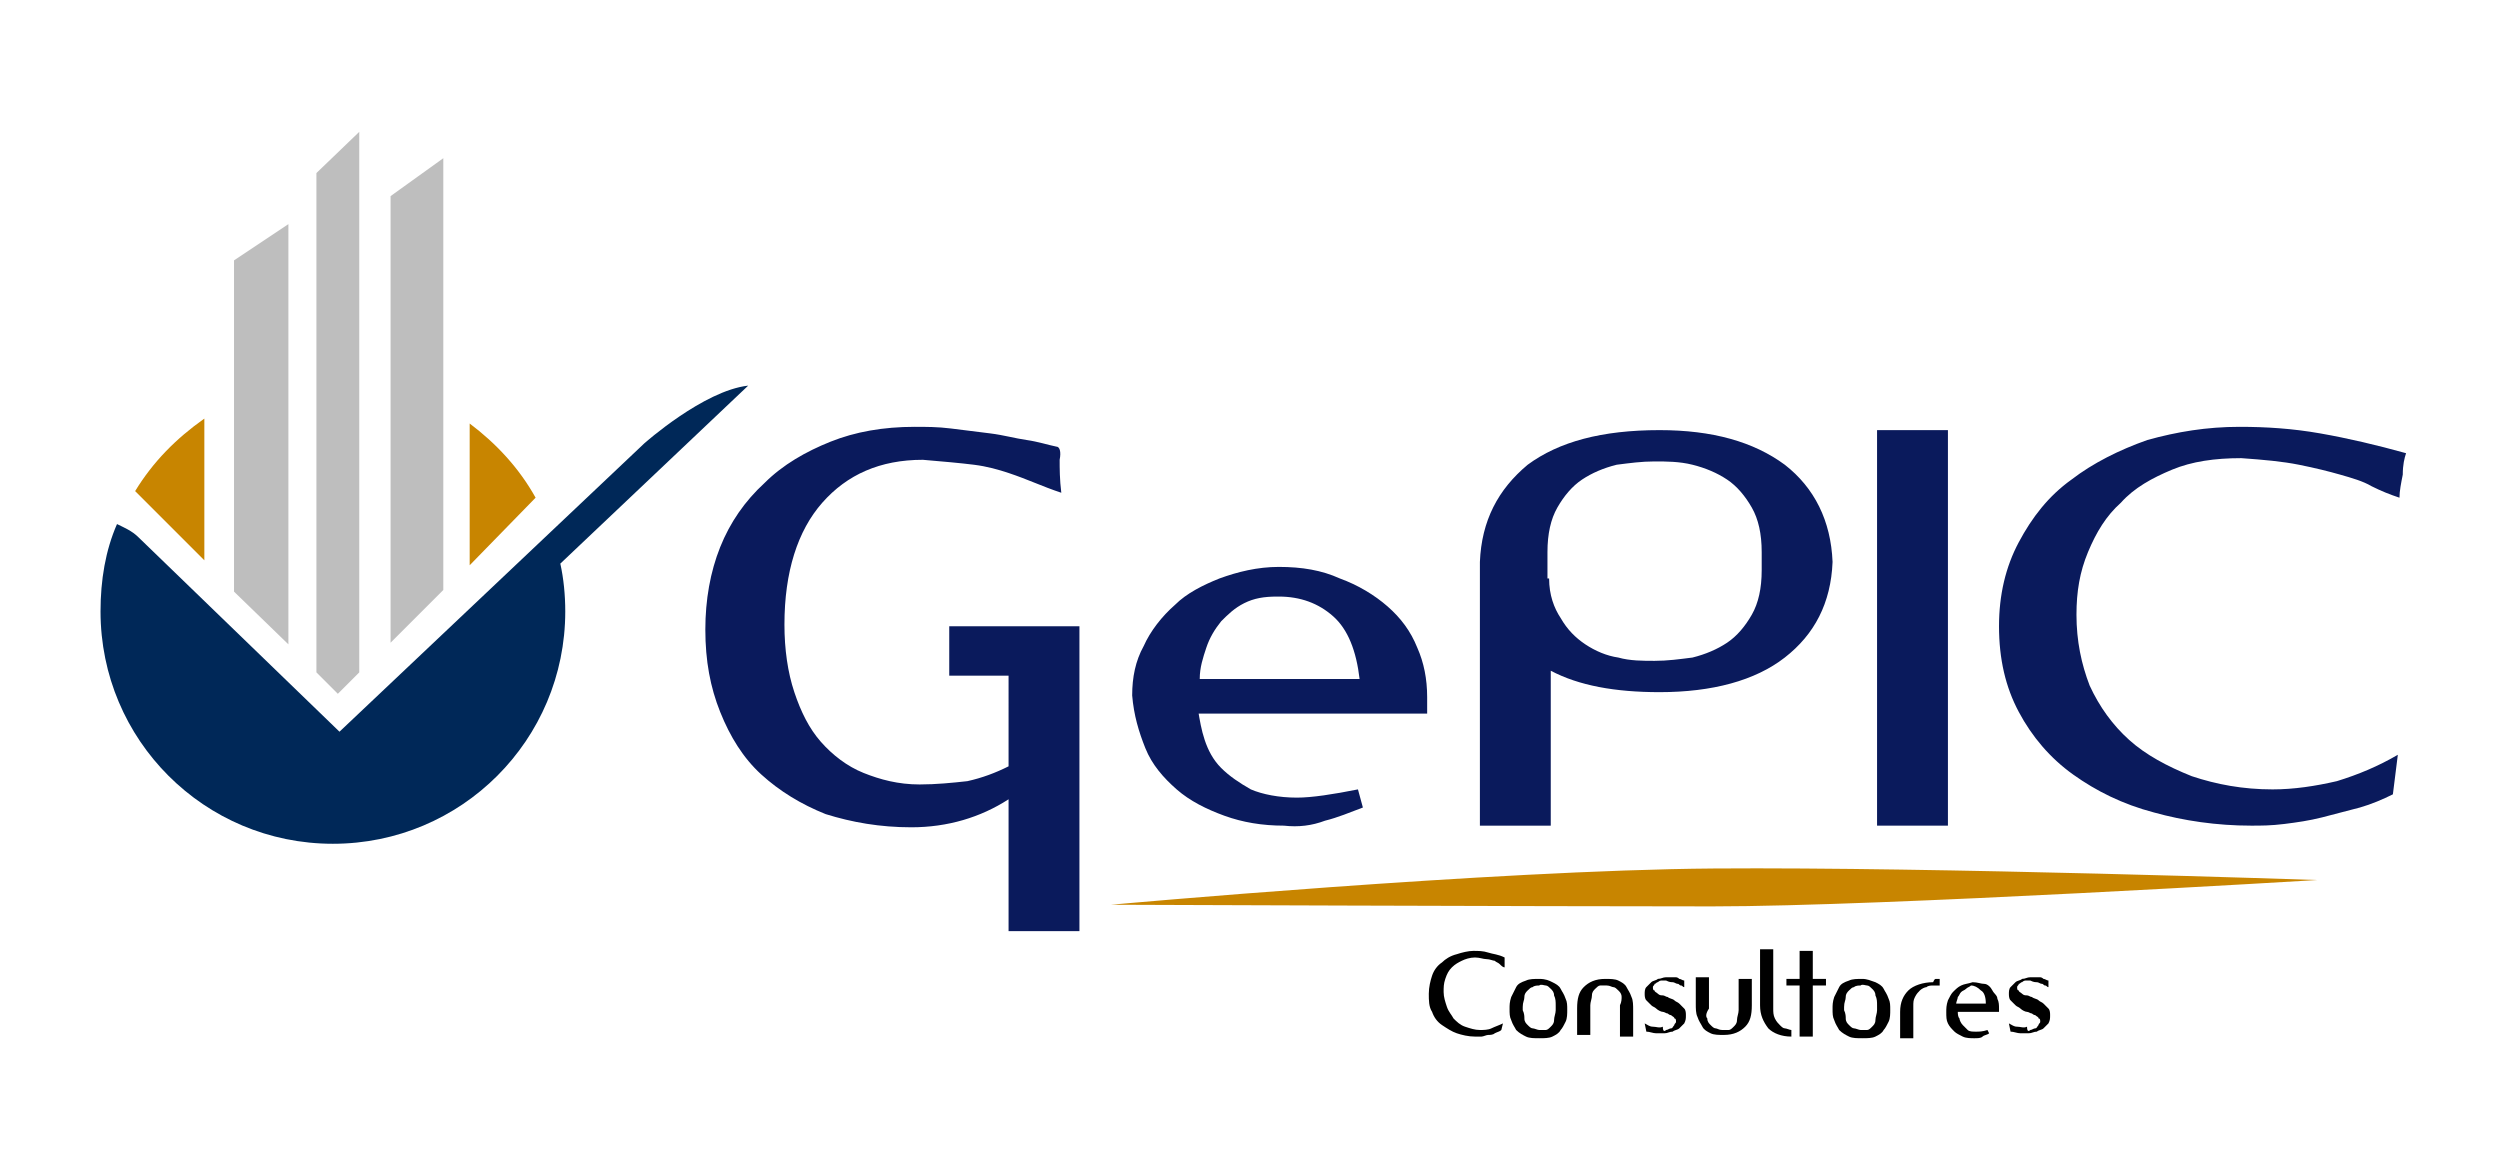 <?xml version="1.0" encoding="utf-8"?>
<!-- Generator: Adobe Illustrator 27.1.1, SVG Export Plug-In . SVG Version: 6.00 Build 0)  -->
<svg version="1.1" id="Layer_1" xmlns="http://www.w3.org/2000/svg" xmlns:xlink="http://www.w3.org/1999/xlink" x="0px" y="0px"
	 viewBox="0 0 151.7 70.2" style="enable-background:new 0 0 151.7 70.2;" xml:space="preserve">
<style type="text/css">
	.st0{fill:#C88500;}
	.st1{fill:#002858;}
	.st2{fill:#BEBEBE;}
	.st3{fill:#0A1A5C;}
</style>
<g>
	<g>
		<path class="st0" d="M67.4,54.9c0,0,23.2-2.1,36.6-2.2c13.4-0.1,36.6,0.7,36.6,0.7S114.3,55,103.9,55S67.4,54.9,67.4,54.9z"/>
		<path class="st1" d="M45.4,23.4c-2.7,0.3-6.3,3.5-6.3,3.5L20.6,44.4L8.4,32.6C8,32.2,7.5,32,7.1,31.8c-0.7,1.6-1,3.4-1,5.3
			c0,7.8,6.3,14.1,14.1,14.1c7.8,0,14.1-6.3,14.1-14.1c0-1-0.1-2-0.3-2.9L45.4,23.4z"/>
		<g>
			<polygon class="st2" points="19.2,40.8 20.5,42.1 21.8,40.8 21.8,8 19.2,10.5 			"/>
			<polygon class="st2" points="23.7,11.9 23.7,39 26.9,35.8 26.9,9.6 			"/>
			<polygon class="st2" points="14.2,35.9 17.5,39.1 17.5,13.6 14.2,15.8 			"/>
		</g>
		<path class="st0" d="M32.5,30.2c-1-1.8-2.4-3.3-4-4.5v8.6L32.5,30.2z"/>
		<path class="st0" d="M12.4,34v-8.6c-1.7,1.2-3.1,2.6-4.2,4.4L12.4,34z"/>
		<g>
			<path class="st3" d="M65.5,56.5h-4.3c0-0.1,0-0.3,0-0.5c0-0.2,0-0.6,0-1.1c0-0.5,0-1.3,0-2.3c0-1,0-2.4,0-4.1
				c-1.7,1.1-3.7,1.7-5.9,1.7c-1.9,0-3.6-0.3-5.2-0.8c-1.5-0.6-2.8-1.4-3.9-2.4c-1.1-1-1.9-2.3-2.5-3.8c-0.6-1.5-0.9-3.1-0.9-5
				c0-1.8,0.3-3.5,0.9-5c0.6-1.5,1.5-2.8,2.7-3.9c1.1-1.1,2.5-1.9,4-2.5c1.5-0.6,3.2-0.9,5.1-0.9c0.7,0,1.4,0,2.2,0.1
				c0.8,0.1,1.6,0.2,2.4,0.3c0.8,0.1,1.5,0.3,2.2,0.4c0.7,0.1,1.3,0.3,1.8,0.4c0.2,0,0.3,0.3,0.2,0.8c0,0.5,0,1.2,0.1,2
				c-0.6-0.2-1.1-0.4-1.6-0.6c-0.5-0.2-1-0.4-1.6-0.6c-0.6-0.2-1.3-0.4-2.1-0.5c-0.8-0.1-1.9-0.2-3.1-0.3c-2.6,0-4.6,0.9-6.1,2.6
				c-1.5,1.7-2.3,4.2-2.3,7.4c0,1.5,0.2,2.9,0.6,4.1c0.4,1.2,0.9,2.2,1.6,3c0.7,0.8,1.6,1.5,2.6,1.9c1,0.4,2.1,0.7,3.4,0.7
				c1,0,2-0.1,2.9-0.2c0.9-0.2,1.7-0.5,2.5-0.9V41h-3.6v-3h7.9V56.5z"/>
			<path class="st3" d="M72.7,43.1c0.1,0.6,0.2,1.2,0.4,1.8c0.2,0.6,0.5,1.2,1,1.7c0.5,0.5,1.1,0.9,1.8,1.3c0.7,0.3,1.7,0.5,2.8,0.5
				c0.9,0,2.2-0.2,3.7-0.5l0.3,1.1c-0.8,0.3-1.5,0.6-2.3,0.8c-0.8,0.3-1.6,0.4-2.5,0.3c-1.3,0-2.5-0.2-3.6-0.6
				c-1.1-0.4-2.1-0.9-2.9-1.6c-0.8-0.7-1.5-1.5-1.9-2.5s-0.7-2-0.8-3.2c0-1.1,0.2-2.1,0.7-3c0.4-0.9,1.1-1.8,1.9-2.5
				C72,36,73,35.5,74,35.1c1.1-0.4,2.3-0.7,3.6-0.7c1.4,0,2.6,0.2,3.7,0.7c1.1,0.4,2.1,1,2.9,1.7c0.8,0.7,1.4,1.5,1.8,2.5
				c0.4,0.9,0.6,1.9,0.6,3c0,0.1,0,0.3,0,0.5c0,0.2,0,0.4,0,0.5H72.7z M75.5,36.6c-0.6,0.3-1,0.7-1.4,1.1c-0.4,0.5-0.7,1-0.9,1.6
				c-0.2,0.6-0.4,1.2-0.4,1.9h9.7c-0.2-1.7-0.7-3-1.6-3.8c-0.9-0.8-2-1.2-3.3-1.2h-0.1C76.7,36.2,76.1,36.3,75.5,36.6z"/>
			<path class="st3" d="M108.3,28.2c1.8,1.4,2.8,3.4,2.9,5.9c-0.1,2.5-1.1,4.4-2.9,5.8c-1.8,1.4-4.4,2.1-7.6,2.1
				c-2.7,0-4.9-0.4-6.6-1.3v9.4h-4.3v-16c0.1-2.5,1.1-4.4,2.9-5.9c1.9-1.4,4.5-2.1,8-2.1C103.9,26.1,106.4,26.8,108.3,28.2z
				 M94,35.1c0,1,0.3,1.8,0.7,2.4c0.4,0.7,0.9,1.2,1.5,1.6c0.6,0.4,1.3,0.7,2,0.8c0.7,0.2,1.5,0.2,2.2,0.2c0.8,0,1.5-0.1,2.3-0.2
				c0.8-0.2,1.5-0.5,2.1-0.9c0.6-0.4,1.1-1,1.5-1.7c0.4-0.7,0.6-1.6,0.6-2.7v-1.1c0-1.1-0.2-2-0.6-2.7c-0.4-0.7-0.9-1.3-1.5-1.7
				c-0.6-0.4-1.3-0.7-2.1-0.9c-0.8-0.2-1.6-0.2-2.3-0.2c-0.8,0-1.5,0.1-2.3,0.2c-0.8,0.2-1.5,0.5-2.1,0.9c-0.6,0.4-1.1,1-1.5,1.7
				c-0.4,0.7-0.6,1.6-0.6,2.7V35.1z"/>
			<path class="st3" d="M118.2,50.1h-4.3v-24h4.3V50.1z"/>
			<path class="st3" d="M145.2,48.2c-0.6,0.3-1.3,0.6-2,0.8c-0.8,0.2-1.5,0.4-2.3,0.6c-0.8,0.2-1.5,0.3-2.3,0.4
				c-0.8,0.1-1.4,0.1-2,0.1c-2.1,0-4.1-0.3-5.9-0.8c-1.9-0.5-3.5-1.3-4.9-2.3c-1.4-1-2.5-2.3-3.3-3.8c-0.8-1.5-1.2-3.2-1.2-5.2
				c0-1.9,0.4-3.6,1.2-5.1c0.8-1.5,1.8-2.8,3.2-3.8c1.3-1,2.9-1.8,4.6-2.4c1.8-0.5,3.6-0.8,5.6-0.8c1.6,0,3.2,0.1,4.9,0.4
				c1.7,0.3,3.4,0.7,5.2,1.2c-0.1,0.3-0.2,0.7-0.2,1.3c-0.1,0.5-0.2,1-0.2,1.4c-0.6-0.2-1.1-0.4-1.7-0.7c-0.5-0.3-1.2-0.5-1.9-0.7
				c-0.7-0.2-1.5-0.4-2.5-0.6c-1-0.2-2.1-0.3-3.5-0.4c-1.6,0-3,0.2-4.2,0.7c-1.2,0.5-2.3,1.1-3.1,2c-0.9,0.8-1.5,1.8-2,3
				c-0.5,1.2-0.7,2.4-0.7,3.8c0,1.6,0.3,3,0.8,4.3c0.6,1.3,1.4,2.4,2.4,3.3c1,0.9,2.3,1.6,3.8,2.2c1.5,0.5,3.1,0.8,4.9,0.8
				c1.3,0,2.6-0.2,3.9-0.5c1.3-0.4,2.5-0.9,3.7-1.6L145.2,48.2z"/>
		</g>
	</g>
	<g>
		<path d="M91.1,62.5c-0.1,0.1-0.2,0.1-0.4,0.2c-0.1,0.1-0.3,0.1-0.4,0.1c-0.1,0-0.3,0.1-0.4,0.1c-0.1,0-0.3,0-0.4,0
			c-0.4,0-0.8-0.1-1.1-0.2c-0.3-0.1-0.6-0.3-0.9-0.5c-0.3-0.2-0.5-0.5-0.6-0.8c-0.2-0.3-0.2-0.7-0.2-1.1c0-0.4,0.1-0.8,0.2-1.1
			c0.1-0.3,0.3-0.6,0.6-0.8c0.2-0.2,0.5-0.4,0.9-0.5c0.3-0.1,0.7-0.2,1-0.2c0.3,0,0.6,0,0.9,0.1c0.3,0.1,0.6,0.1,1,0.3
			c0,0.1,0,0.2,0,0.3c0,0.1,0,0.2,0,0.3c-0.1,0-0.2-0.1-0.3-0.2c-0.1-0.1-0.2-0.1-0.3-0.2c-0.1,0-0.3-0.1-0.5-0.1
			c-0.2,0-0.4-0.1-0.7-0.1c-0.3,0-0.6,0.1-0.8,0.2c-0.2,0.1-0.4,0.2-0.6,0.4s-0.3,0.4-0.4,0.7c-0.1,0.3-0.1,0.5-0.1,0.8
			c0,0.3,0.1,0.6,0.2,0.9c0.1,0.3,0.3,0.5,0.4,0.7c0.2,0.2,0.4,0.4,0.7,0.5c0.3,0.1,0.6,0.2,0.9,0.2c0.2,0,0.5,0,0.7-0.1
			c0.2-0.1,0.5-0.2,0.7-0.3L91.1,62.5z"/>
		<path d="M94.2,59.6c0.2,0.1,0.4,0.2,0.5,0.4c0.1,0.2,0.2,0.3,0.3,0.6c0.1,0.2,0.1,0.4,0.1,0.7c0,0.2,0,0.5-0.1,0.7
			s-0.2,0.4-0.3,0.5c-0.1,0.2-0.3,0.3-0.5,0.4c-0.2,0.1-0.5,0.1-0.8,0.1c-0.3,0-0.6,0-0.8-0.1c-0.2-0.1-0.4-0.2-0.6-0.4
			c-0.1-0.2-0.2-0.3-0.3-0.6c-0.1-0.2-0.1-0.4-0.1-0.7c0-0.2,0-0.4,0.1-0.7c0.1-0.2,0.2-0.4,0.3-0.6c0.1-0.2,0.3-0.3,0.6-0.4
			c0.2-0.1,0.5-0.1,0.8-0.1C93.8,59.4,94,59.5,94.2,59.6z M92.5,61.8c0,0.2,0.1,0.3,0.2,0.4c0.1,0.1,0.2,0.2,0.3,0.2
			s0.3,0.1,0.4,0.1c0.1,0,0.3,0,0.4,0c0.1,0,0.2-0.1,0.3-0.2c0.1-0.1,0.2-0.2,0.2-0.4c0-0.2,0.1-0.4,0.1-0.6V61c0-0.2,0-0.4-0.1-0.6
			c0-0.2-0.1-0.3-0.2-0.4c-0.1-0.1-0.2-0.2-0.3-0.2c-0.1,0-0.3-0.1-0.4,0c-0.1,0-0.3,0-0.4,0.1c-0.1,0-0.2,0.1-0.3,0.2
			s-0.2,0.2-0.2,0.4c0,0.2-0.1,0.3-0.1,0.6v0.2C92.5,61.5,92.5,61.7,92.5,61.8z"/>
		<path d="M98.4,60.5c0-0.2-0.1-0.3-0.2-0.4c-0.1-0.1-0.2-0.2-0.3-0.2c-0.1,0-0.2-0.1-0.4-0.1c-0.1,0-0.3,0-0.4,0
			c-0.1,0-0.2,0.1-0.3,0.2c-0.1,0.1-0.2,0.2-0.2,0.4c0,0.2-0.1,0.4-0.1,0.6v1.8h-0.8v-1.6c0-0.6,0.1-1,0.4-1.3
			c0.3-0.3,0.7-0.5,1.3-0.5c0.3,0,0.6,0,0.8,0.1c0.2,0.1,0.4,0.2,0.5,0.4c0.1,0.2,0.2,0.3,0.3,0.6c0.1,0.2,0.1,0.5,0.1,0.8v1.6h-0.8
			V61C98.4,60.8,98.4,60.6,98.4,60.5z"/>
		<path d="M101.1,62.5c0.1,0,0.2-0.1,0.3-0.1c0.1,0,0.1-0.1,0.2-0.2c0-0.1,0.1-0.1,0.1-0.2c0-0.1,0-0.2-0.1-0.2
			c0-0.1-0.1-0.1-0.2-0.2c-0.1,0-0.2-0.1-0.2-0.1c-0.1,0-0.2-0.1-0.3-0.1c-0.1,0-0.3-0.1-0.4-0.2c-0.1-0.1-0.2-0.1-0.3-0.2
			c-0.1-0.1-0.2-0.2-0.3-0.3c-0.1-0.1-0.1-0.3-0.1-0.4c0-0.1,0-0.3,0.1-0.4c0.1-0.1,0.2-0.2,0.3-0.3c0.1-0.1,0.3-0.1,0.4-0.2
			c0.2,0,0.3-0.1,0.5-0.1c0.1,0,0.2,0,0.3,0c0.1,0,0.2,0,0.3,0c0.1,0,0.2,0.1,0.2,0.1c0.1,0,0.2,0.1,0.3,0.1c0,0.1,0,0.2,0,0.2
			s0,0.1,0,0.2c-0.1,0-0.1-0.1-0.2-0.1c-0.1,0-0.1-0.1-0.2-0.1c-0.1,0-0.2-0.1-0.3-0.1c-0.1,0-0.2,0-0.4-0.1c-0.1,0-0.2,0-0.3,0
			c-0.1,0-0.2,0.1-0.2,0.1c-0.1,0-0.1,0.1-0.2,0.1c0,0.1-0.1,0.1-0.1,0.2c0,0.1,0,0.2,0.1,0.2c0,0.1,0.1,0.1,0.2,0.2
			s0.2,0.1,0.3,0.1c0.1,0,0.2,0.1,0.3,0.1c0.1,0.1,0.3,0.1,0.4,0.2c0.1,0.1,0.2,0.1,0.3,0.2c0.1,0.1,0.2,0.2,0.3,0.3
			c0.1,0.1,0.1,0.3,0.1,0.4c0,0.2,0,0.3-0.1,0.5c-0.1,0.1-0.2,0.2-0.3,0.3c-0.1,0.1-0.3,0.1-0.4,0.2c-0.2,0-0.3,0.1-0.5,0.1
			c-0.2,0-0.4,0-0.5,0c-0.2,0-0.4-0.1-0.6-0.1l-0.1-0.5c0.2,0.1,0.3,0.2,0.5,0.2c0.2,0,0.4,0.1,0.6,0
			C100.9,62.6,101,62.6,101.1,62.5z"/>
		<path d="M103.6,61.8c0,0.2,0.1,0.3,0.2,0.4c0.1,0.1,0.2,0.2,0.3,0.2c0.1,0,0.2,0.1,0.4,0.1c0.1,0,0.3,0,0.4,0
			c0.1,0,0.2-0.1,0.3-0.2s0.2-0.2,0.2-0.4c0-0.2,0.1-0.4,0.1-0.6v-1.9h0.8v1.6c0,0.6-0.1,1-0.4,1.3c-0.3,0.3-0.7,0.5-1.3,0.5
			c-0.3,0-0.6,0-0.8-0.1c-0.2-0.1-0.4-0.2-0.5-0.4c-0.1-0.2-0.2-0.3-0.3-0.6c-0.1-0.2-0.1-0.5-0.1-0.8v-1.6h0.8v1.9
			C103.5,61.5,103.5,61.7,103.6,61.8z"/>
		<path d="M106.8,61v-3.4h0.8v3.6c0,0.2,0,0.4,0.1,0.6c0.1,0.2,0.2,0.3,0.3,0.4c0.1,0.1,0.2,0.2,0.3,0.2c0.1,0,0.3,0.1,0.4,0.1v0.4
			c-0.6,0-1.1-0.2-1.4-0.5C107,62,106.8,61.6,106.8,61z"/>
		<path d="M110.8,59.8H110v3.1h-0.8v-3.1h-0.8v-0.4h0.8v-1.7h0.8v1.7h0.8V59.8z"/>
		<path d="M113.8,59.6c0.2,0.1,0.4,0.2,0.5,0.4c0.1,0.2,0.2,0.3,0.3,0.6c0.1,0.2,0.1,0.4,0.1,0.7c0,0.2,0,0.5-0.1,0.7
			s-0.2,0.4-0.3,0.5c-0.1,0.2-0.3,0.3-0.5,0.4c-0.2,0.1-0.5,0.1-0.8,0.1c-0.3,0-0.6,0-0.8-0.1c-0.2-0.1-0.4-0.2-0.6-0.4
			c-0.1-0.2-0.2-0.3-0.3-0.6c-0.1-0.2-0.1-0.4-0.1-0.7c0-0.2,0-0.4,0.1-0.7c0.1-0.2,0.2-0.4,0.3-0.6c0.1-0.2,0.3-0.3,0.6-0.4
			c0.2-0.1,0.5-0.1,0.8-0.1C113.3,59.4,113.5,59.5,113.8,59.6z M112,61.8c0,0.2,0.1,0.3,0.2,0.4c0.1,0.1,0.2,0.2,0.3,0.2
			s0.3,0.1,0.4,0.1c0.1,0,0.3,0,0.4,0c0.1,0,0.2-0.1,0.3-0.2c0.1-0.1,0.2-0.2,0.2-0.4c0-0.2,0.1-0.4,0.1-0.6V61c0-0.2,0-0.4-0.1-0.6
			c0-0.2-0.1-0.3-0.2-0.4c-0.1-0.1-0.2-0.2-0.3-0.2c-0.1,0-0.3-0.1-0.4,0c-0.1,0-0.3,0-0.4,0.1c-0.1,0-0.2,0.1-0.3,0.2
			c-0.1,0.1-0.2,0.2-0.2,0.4c0,0.2-0.1,0.3-0.1,0.6v0.2C112,61.5,112,61.7,112,61.8z"/>
		<path d="M117.5,59.4c0.1,0,0.1,0,0.2,0v0.4c-0.1,0-0.1,0-0.2,0c-0.1,0-0.1,0-0.2,0c-0.1,0-0.3,0-0.4,0.1c-0.1,0-0.3,0.1-0.4,0.2
			c-0.1,0.1-0.2,0.2-0.3,0.4c-0.1,0.2-0.1,0.3-0.1,0.6v1.9h-0.8v-1.6c0-0.6,0.2-1,0.5-1.3c0.3-0.3,0.9-0.5,1.5-0.5
			C117.4,59.4,117.4,59.4,117.5,59.4z"/>
		<path d="M118.8,61.4c0,0.1,0,0.3,0.1,0.4c0,0.1,0.1,0.3,0.2,0.4c0.1,0.1,0.2,0.2,0.3,0.3c0.1,0.1,0.3,0.1,0.5,0.1
			c0.2,0,0.4,0,0.7-0.1l0.1,0.2c-0.1,0.1-0.3,0.1-0.4,0.2c-0.1,0.1-0.3,0.1-0.5,0.1c-0.2,0-0.5,0-0.7-0.1c-0.2-0.1-0.4-0.2-0.5-0.3
			c-0.2-0.2-0.3-0.3-0.4-0.5c-0.1-0.2-0.1-0.4-0.1-0.7c0-0.2,0-0.4,0.1-0.7c0.1-0.2,0.2-0.4,0.3-0.5c0.2-0.2,0.3-0.3,0.5-0.4
			s0.4-0.1,0.7-0.2c0.3,0,0.5,0.1,0.7,0.1s0.4,0.2,0.5,0.4c0.1,0.2,0.3,0.3,0.3,0.5c0.1,0.2,0.1,0.4,0.1,0.6c0,0,0,0.1,0,0.1
			c0,0,0,0.1,0,0.1H118.8z M119.3,60c-0.1,0.1-0.2,0.1-0.3,0.2c-0.1,0.1-0.1,0.2-0.2,0.3c0,0.1-0.1,0.3-0.1,0.4h1.8
			c0-0.4-0.1-0.7-0.3-0.8c-0.2-0.2-0.4-0.3-0.6-0.3h0C119.5,59.9,119.4,59.9,119.3,60z"/>
		<path d="M123.2,62.5c0.1,0,0.2-0.1,0.3-0.1c0.1,0,0.1-0.1,0.2-0.2c0-0.1,0.1-0.1,0.1-0.2c0-0.1,0-0.2-0.1-0.2
			c0-0.1-0.1-0.1-0.2-0.2c-0.1,0-0.2-0.1-0.2-0.1c-0.1,0-0.2-0.1-0.3-0.1c-0.1,0-0.3-0.1-0.4-0.2c-0.1-0.1-0.2-0.1-0.3-0.2
			c-0.1-0.1-0.2-0.2-0.3-0.3c-0.1-0.1-0.1-0.3-0.1-0.4c0-0.1,0-0.3,0.1-0.4c0.1-0.1,0.2-0.2,0.3-0.3c0.1-0.1,0.3-0.1,0.4-0.2
			c0.2,0,0.3-0.1,0.5-0.1c0.1,0,0.2,0,0.3,0c0.1,0,0.2,0,0.3,0c0.1,0,0.2,0.1,0.2,0.1c0.1,0,0.2,0.1,0.3,0.1c0,0.1,0,0.2,0,0.2
			s0,0.1,0,0.2c-0.1,0-0.1-0.1-0.2-0.1c-0.1,0-0.1-0.1-0.2-0.1c-0.1,0-0.2-0.1-0.3-0.1c-0.1,0-0.2,0-0.4-0.1c-0.1,0-0.2,0-0.3,0
			c-0.1,0-0.2,0.1-0.2,0.1c-0.1,0-0.1,0.1-0.2,0.1c0,0.1-0.1,0.1-0.1,0.2c0,0.1,0,0.2,0.1,0.2c0,0.1,0.1,0.1,0.2,0.2
			c0.1,0.1,0.2,0.1,0.3,0.1c0.1,0,0.2,0.1,0.3,0.1c0.1,0.1,0.3,0.1,0.4,0.2c0.1,0.1,0.2,0.1,0.3,0.2c0.1,0.1,0.2,0.2,0.3,0.3
			c0.1,0.1,0.1,0.3,0.1,0.4c0,0.2,0,0.3-0.1,0.5c-0.1,0.1-0.2,0.2-0.3,0.3c-0.1,0.1-0.3,0.1-0.4,0.2c-0.2,0-0.3,0.1-0.5,0.1
			c-0.2,0-0.4,0-0.5,0c-0.2,0-0.4-0.1-0.6-0.1l-0.1-0.5c0.2,0.1,0.3,0.2,0.5,0.2c0.2,0,0.4,0.1,0.6,0
			C123,62.6,123.1,62.6,123.2,62.5z"/>
	</g>
</g>
</svg>
